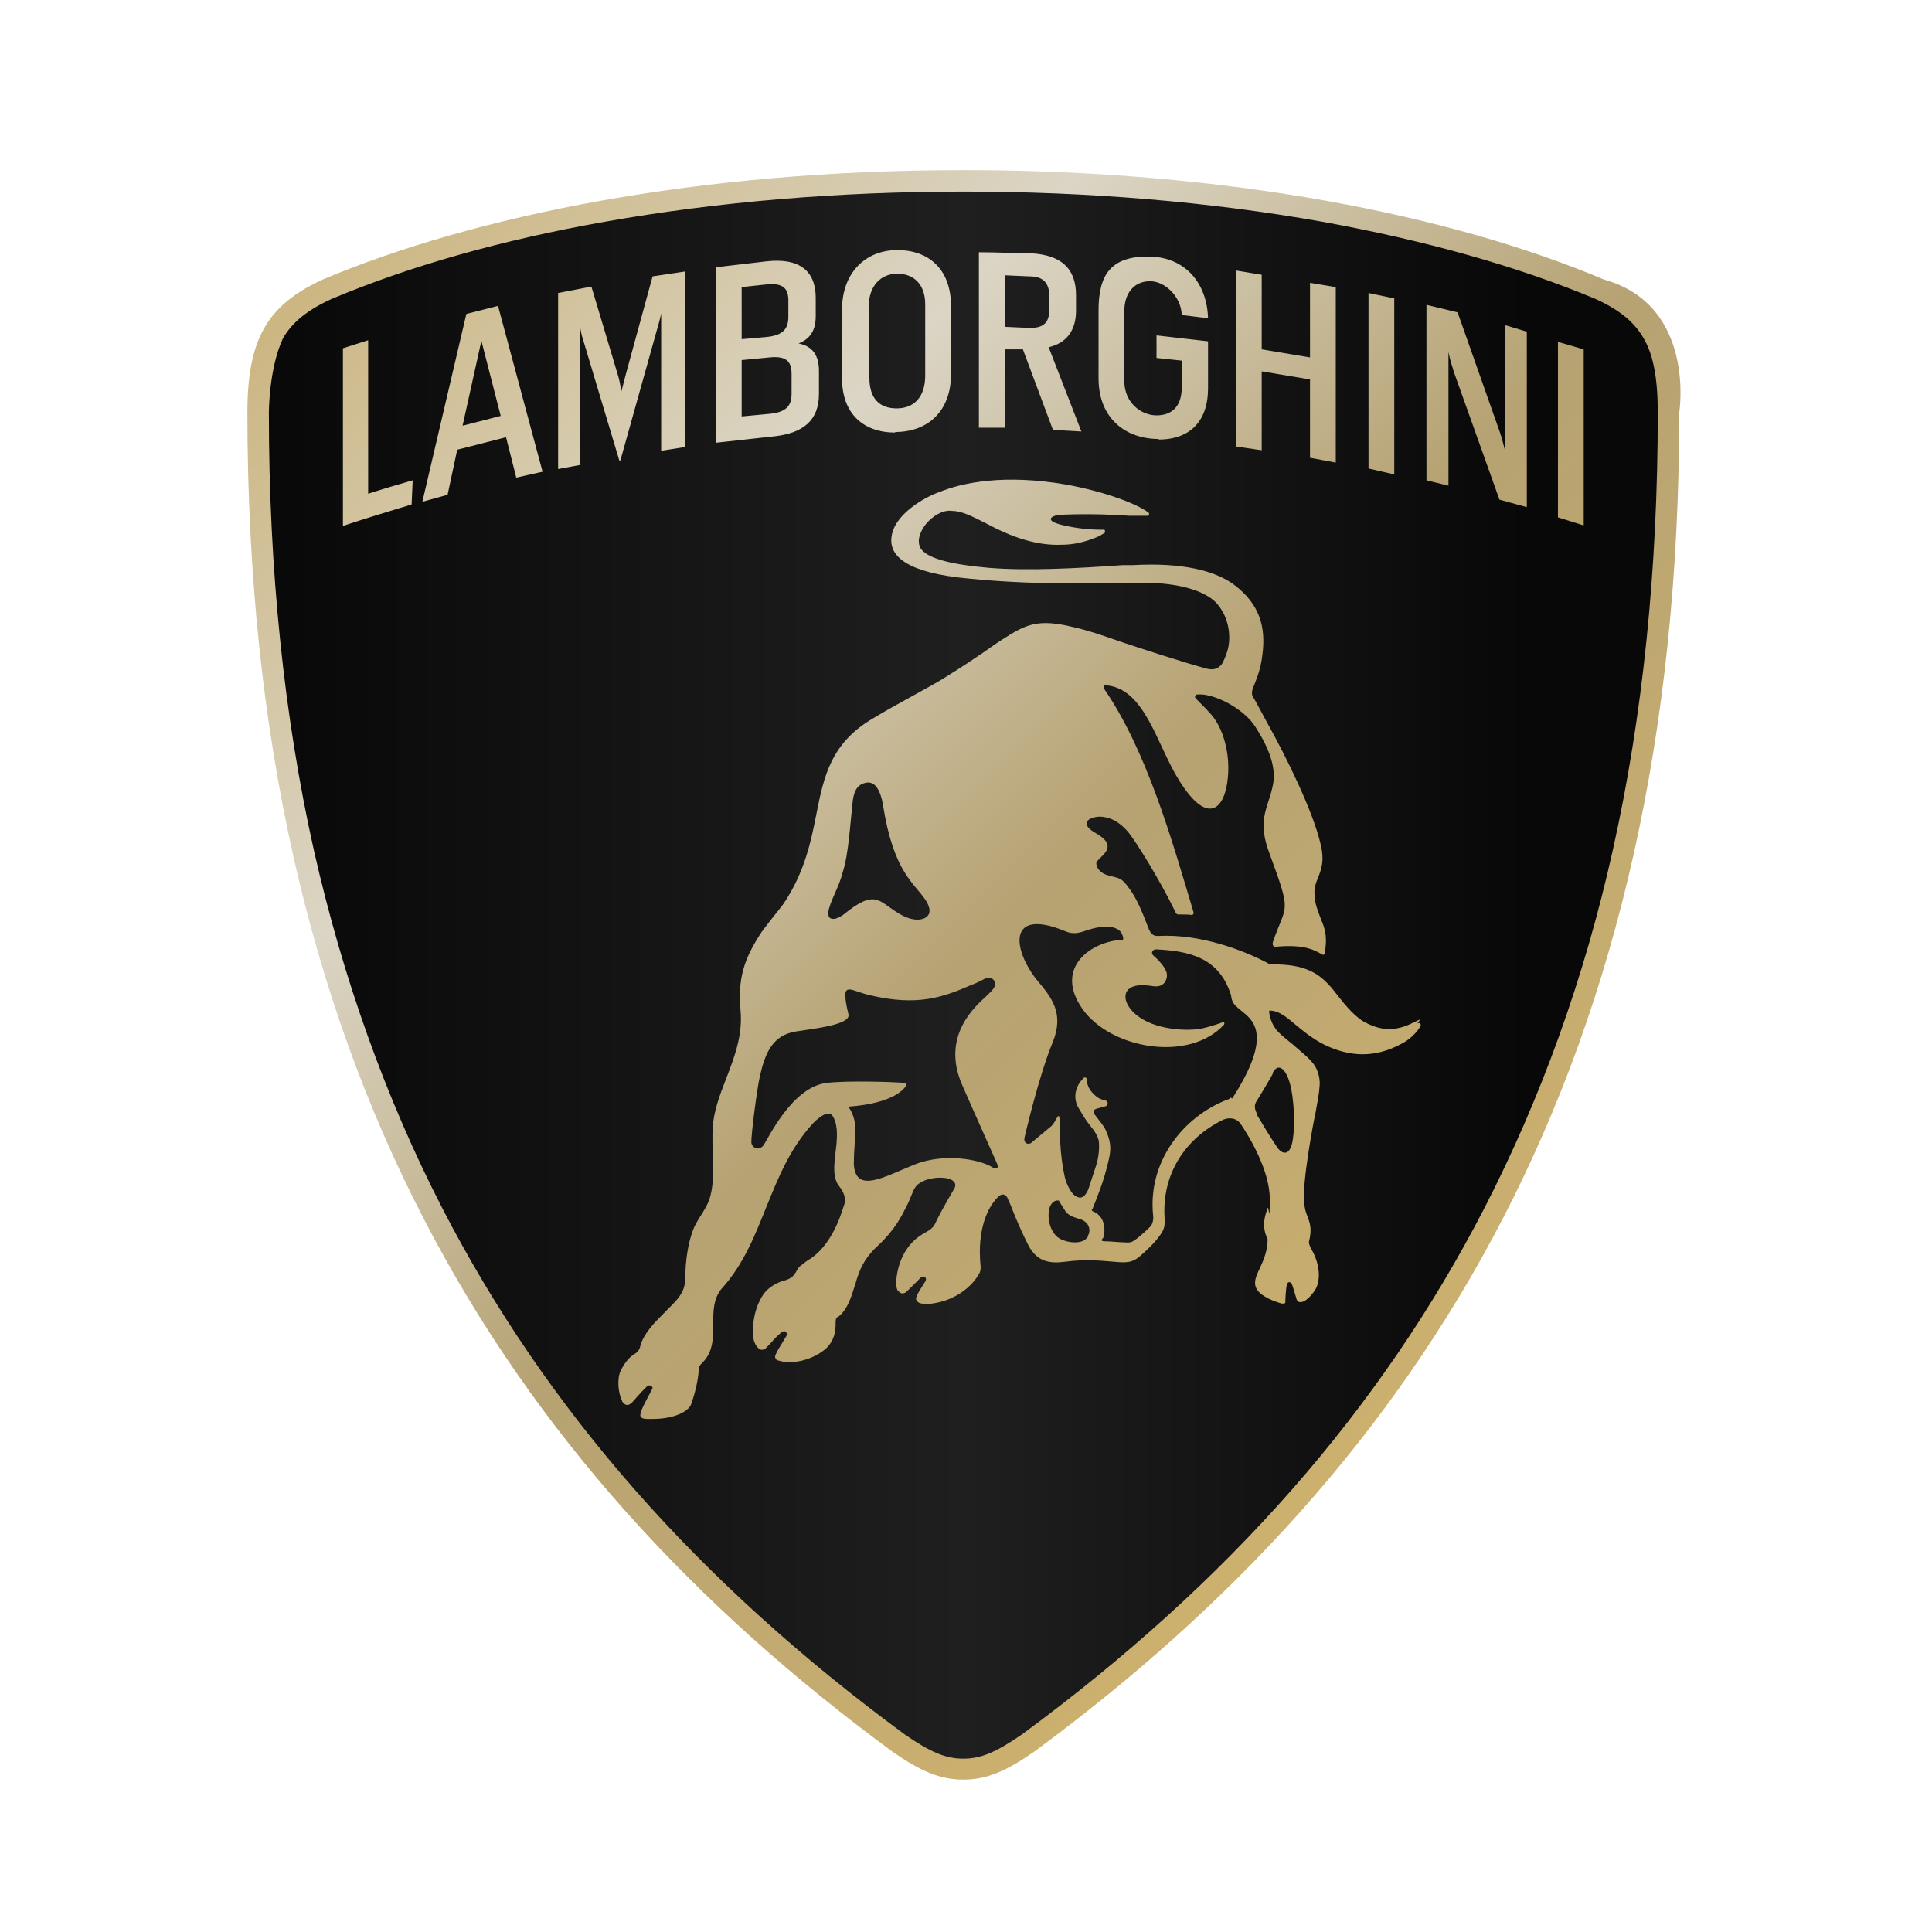 <?xml version="1.0" encoding="UTF-8"?>
<svg id="Layer_1" xmlns="http://www.w3.org/2000/svg" xmlns:xlink="http://www.w3.org/1999/xlink" version="1.1" viewBox="0 0 360 360">
  
  <defs>
    <style>
      .st0 {
        fill: url(#linear-gradient1);
      }

      .st1 {
        fill: url(#linear-gradient);
      }
    </style>
    <linearGradient id="linear-gradient" x1="48.2" y1="1619.2" x2="310.8" y2="1619.2" gradientTransform="translate(0 -1437.3)" gradientUnits="userSpaceOnUse">
      <stop offset="0" stop-color="#080808"/>
      <stop offset=".5" stop-color="#1f1f1f"/>
      <stop offset=".9" stop-color="#080808"/>
    </linearGradient>
    <linearGradient id="linear-gradient1" x1="75.9" y1="1470.9" x2="283.5" y2="1678.4" gradientTransform="translate(0 -1437.3)" gradientUnits="userSpaceOnUse">
      <stop offset="0" stop-color="#ccb681"/>
      <stop offset=".3" stop-color="#dbd5c5"/>
      <stop offset=".6" stop-color="#b6a272"/>
      <stop offset="1" stop-color="#ccb06e"/>
    </linearGradient>
  </defs>
  <path class="st1" d="M51,62.4c1.8-3.4,5-6,10-8.2,14.7-6.2,32-11.1,51.4-14.6,21-3.8,43.6-5.7,67.1-5.7s46.1,1.9,67.1,5.7c19.4,3.5,36.7,8.4,51.4,14.6,5,2.3,8.1,4.9,10,8.3s2.8,8.1,2.8,14.7c0,29.3-2.9,56.9-8.5,82-5.4,24-13.5,46.5-24,67-19.5,37.9-47.9,70.2-86.8,98.8-5.2,3.6-8.3,4.9-12.1,4.9h0v-.2h.1c-3.7,0-6.9-1.3-12-4.8-38.9-28.6-67.3-61-86.8-98.8-10.6-20.5-18.7-43.1-24-67-5.6-25.1-8.5-52.7-8.5-82,0,0-.6-8.4,2.8-14.7Z"/>
  <path class="st0" d="M264.7,189.9c-.2.1-1.7.8-2.1,1-3,1.3-5.6,1.1-8.6-.6-2.1-1.3-4.1-4-4.9-5-.6-.8-1.4-1.8-2.4-2.7-2-1.8-4.6-2.9-9.3-2.9s-.7,0-1.1-.2c-4.7-2.5-12.7-5.5-20.4-5.1-1.5.1-1.7-1-2.2-2.2-1.4-3.7-2.4-5.5-3.4-6.8-1.2-1.7-1.7-1.7-2.7-2-1.1-.3-2.3-.4-3.1-1.7,0-.2-.5-.8,0-1.3,1-1.2,3.9-2.8-.4-5.2-2.6-1.5-1.4-2.4-1-2.6.6-.3,1.6-.6,2.9-.3,1.2.2,2.7,1,4.1,2.6,1.4,1.6,6.1,9.2,8.9,15,0,0,.1.5.6.5.8,0,2.2,0,2.4.1.4,0,.4-.3.4-.5-4-13.4-8.7-30.1-16.7-41.7-.2-.3,0-.7.5-.6,7.2.7,9.3,11,13.5,17.7,5.4,8.7,8.6,5.3,9.1-.6.4-4.1-.7-9.3-3.6-12.2-.7-.8-1.9-1.9-2.4-2.5-.2-.2-.2-.6.3-.7h.9c3.3.3,8,3,9.9,6,4,6.2,3.7,9.5,3.1,11.7-.9,3.7-2.7,5.9-.5,11.8,4.3,11.7,3.2,9.3.7,16.6-.2.6.1,1,.6.9,5.6-.5,7.3.8,8.5,1.4.1,0,.2.2.3.1.2,0,.3-.3.3-.7.5-3.2-.2-4.5-.9-6.3-.4-1.1-.9-2.3-1-3.5-.2-1.5,0-2.4.5-3.6.8-2,1.3-3.5.6-6.4-1.4-6.2-6.5-16.5-9.8-22.4-.3-.5-2.5-4.7-2.9-5.3-.2-.4-.1-.9,0-1.3.1-.3.4-1,.4-1,.8-2,1.2-3.5,1.4-5.2.8-5.6-.7-9.6-4.8-12.9-3.8-3.1-10.4-4.5-19.3-4h-1.9c-8.4.6-17.9,1.1-25,.5-6.9-.6-11-1.7-12.4-3.3-.5-.5-.6-1.2-.6-1.9.2-1.5,1.1-3,2.5-4.1,1.2-1,2.7-1.5,3.7-1.3,1.9,0,3.9,1.1,6.3,2.3,2.1,1.1,4.5,2.3,7.3,3.1,2.4.7,4.7,1,6.9.9,2.1,0,4.2-.5,6.2-1.3.8-.3,1.4-.7,1.7-.9.1,0,.2-.3,0-.6h-.7c-3,0-5.6-.5-7.3-.9-1.9-.5-2-.9-2-1.1,0-.4,1-.8,2.1-.8,5.5-.2,9.7,0,12.5.2h3.5c.1,0,.2,0,.2-.2v-.3c-1.9-1.6-8.2-4-15.4-5.3-11.5-2-19.3-.4-23.7,1.4-.9.3-3.2,1.3-5.2,2.9-2.2,1.7-3.5,3.6-3.7,5.6-.3,2.7,1.6,6.1,12.5,7.4,11.6,1.3,22.4,1.2,31.9,1h2.9c6,0,11.1,1.4,13.3,3.8,2.5,2.8,2.7,6.6,2,8.9-.2.7-.6,1.7-1,2.4-.7.9-1.5,1.2-2.8.9-4.5-1.2-12.4-3.8-16.3-5.1-3.4-1.2-6.1-2.1-8.4-2.6-6.8-1.7-9-.6-13.5,2.3-1.1.7-2.2,1.5-3.5,2.4-1.9,1.3-4,2.7-6.9,4.5-1.7,1.1-4,2.3-6.3,3.6-2.4,1.3-4.9,2.7-7.4,4.2-7.8,4.6-9.1,10.8-10.5,17.9-1,5.1-2.2,10.8-6.1,16.6-.4.6-3.8,4.7-4.5,5.9-2.7,4.3-4.1,7.9-3.5,14.1.4,4.6-1.2,8.7-2.7,12.6-1.2,3.1-2.3,6-2.5,9.1-.1,1.9,0,3.7,0,5.4.1,2.9.2,5.7-.7,8.2-.7,1.9-2.4,3.8-3,5.6-.9,2.4-1.4,5.7-1.4,8.8s-2,4.5-4,6.6c-1.8,1.8-3.7,3.7-4.4,6.1,0,.3-.2.6-.3.8-.2.3-.4.5-.8.7-.7.5-1.5,1.1-2.5,3-.8,1.6-.5,4.3.2,5.7,0,.2.4.7.9.8.3,0,.6-.1,1-.5,0,0,2-2.3,2.8-3,.2-.2.5-.2.8,0,.2.2.3.4,0,.7,0,.2-1.3,2.3-2,4.1h0c0,.3-.2.6,0,.9s.6.4,1.2.4h.9c3.7,0,5.7-1,6.7-1.9.4-.4.5-.6.6-.9,0,0,0-.2.1-.3.7-2,1.2-4.3,1.3-6,0-.7.2-.9.7-1.4,2-2,2-4.6,2-7.1s0-4.7,1.5-6.6c4.2-4.6,6.3-10.1,8.4-15.3,2.2-5.4,4.4-11,8.8-15.7,1.1-1.1,2.2-1.8,2.9-1.7.3,0,.6.3.8.7.9,1.7.7,4.1.4,6.4-.3,2.6-.6,5,.8,6.6.9,1.2,1.2,2.4.7,3.6-.6,1.9-2.4,7.5-6.6,10-.1,0-1.2.9-1.6,1.2-.2.2-.3.4-.5.7-.4.7-.8,1.5-2.3,1.9-1.6.4-3.1,1.4-3.9,2.5-2.2,3.2-2.1,7.1-1.9,8.2,0,.4.2,1,.6,1.6.3.3.5.6.9.6s.5,0,.7-.2l.9-.9c.6-.7,1.3-1.5,2.2-2.2.3-.2.6-.2.7,0,.2.1.2.3.2.5,0,.3-.4.7-.7,1.3-.4.7-1,1.5-1.4,2.5-.1.2-.1.4,0,.6.1.3.4.4.5.4,2.7.9,6.7-.2,9-2.3,1.1-1.1,1.7-2.5,1.7-4.3s.2-1.2.7-1.7c1.6-1.4,2.2-3.5,2.9-5.7.2-.5.3-1.1.5-1.6.7-2.1,1.7-3.9,3.9-5.9,3-2.8,4.3-5.4,5.1-7,.9-1.7,1.1-2.7,1.7-3.7,1.2-1.9,5.4-2.3,6.9-1.4.6.4.8.9.4,1.6-.2.4-2.4,4-3.5,6.4-.5,1.2-1.7,1.6-2.3,2-4.1,2.4-4.9,7-5,8.8,0,.6,0,1.4.3,1.8.2.2.4.4.7.5.3,0,.5,0,.8-.2.2-.2,2.5-2.4,2.7-2.7.4-.3.7-.3.9-.1s.2.5,0,.8c-.3.5-1.9,2.8-1.7,3.3.3.9,1.2.8,2.1.9,7.1-.6,9.6-5.6,9.6-5.6.2-.3.4-.7.3-1.7-.2-1.9-.6-8.5,3.1-12.5,1.1-1.2,1.8-.4,2,.2.5,1,1.1,2.7,1.5,3.6.8,1.9,1.4,3.2,2.3,5,1.6,3.1,4,3.5,6.9,3.1,3.8-.5,6.5-.2,9,0,2.2.2,3.4.3,5-1.1.9-.8,2.6-2.3,3.7-3.9.7-1,.9-1.6.8-3.2-.5-7.9,3.6-14.7,11-18.3,1.1-.4,2.3-.3,3.1.7,1.7,2.5,5.5,8.8,5.5,14.1s-.2,1.1-.4,1.7c-.5,1.5-1.2,3.3,0,5.8,0,2.1-.7,3.8-1.4,5.3-1,2.1-1.8,3.8.9,5.4.8.5,1.8.9,3.1,1.3h.5s.2-.1.2-.2c0-.6.1-2.8.3-3.3,0-.2.1-.4.4-.5.2,0,.4.2.5.3.2.5.8,2.6.9,2.9.1.3.3.5.5.5,1.1.3,2.6-1.6,3.1-2.5,1-2,.6-5-1-7.6-.2-.5-.3-.7-.3-1.1.6-2.4.2-3.5-.3-4.8-.3-.7-.5-1.5-.6-2.5-.4-3.7,1.8-15.4,2.1-16.6.4-2.2.7-3.7.8-5.3s-.5-3.4-1.6-4.5c-1-1.1-2.2-2-3.3-3-1-.8-2-1.6-2.8-2.4-1.3-1.3-1.7-3.2-1.7-3.7v-.3h.2c1.8.1,3.1,1.3,4.9,2.8,1.6,1.3,3.4,2.8,5.9,3.9,5,2.2,9.7,1.9,14.5-1,2-1.4,2.6-2.7,2.7-2.8.1-.2,0-.8-.6-.5M154.3,170.2c.3-2.3,2-4.7,2.7-7.6,1.1-3.2,1.4-8.9,1.9-13.4.3-2.2,1.1-3.2,2.8-3.4,1.1,0,2.2.8,2.8,4,2,12.9,5.9,14.7,8.1,18.1,0,0,0,.1.1.2.6,1.1.8,2.1-.1,2.8-.5.4-2.3,1.1-5.3-.8-3.6-2.2-4.2-4.5-10.1.3,0,0-.8.6-1.6.8-.7.1-1.4-.1-1.2-1.1M185.7,217.7c-.2.1-.5,0-.8-.2-2.4-1.5-9-2.7-14.5-.5-5.7,2.3-11,5.5-11.3-.1,0-5,1-7.2-.7-10.2,0,0,0-.1-.2-.2-.2-.2,0-.3,0-.3,8-.6,10.2-3.1,10.7-4,.1-.2,0-.4-.2-.4-1.8-.2-11-.5-14.8,0-6.5.9-10.9,10.7-11.7,11.7-1,1.1-2.2.2-2.2-.7,0-1.6,1-9.6,1.6-12.3,1-4.4,2.4-7.6,6.7-8.3,3-.5,10.3-1.2,9.8-3.2-.4-1.6-.6-2.9-.6-3.6,0-1,.5-1.2,1.5-.9.7.2,1.7.6,2.9.9,9.2,2.2,13.9.4,19.4-2,.2,0,2.2-1,2.3-1.1,1-.5,2.2.4,1.7,1.6-.3.6-.7.9-1.5,1.7-1.8,1.7-8.6,7.3-4.5,16.6,3.2,7.3,4.1,9.2,6.3,14.2.4.8.4,1.2.1,1.3M202.8,230.3c-.4.7-1.1,1.2-2.5,1.2s-2.8-.5-3.5-1.2c-1.4-1.5-1.6-3.6-1.3-5,.2-.9.7-1.4,1.3-1.6h.5c.2.4,1.1,1.8,1.3,2.1s.7.6,1,.8c.7.3,1.5.5,2,.7,1.4.6,1.7,2,1.1,3M229.3,204.5c-.2.3-.3.3-.6.4-8.3,3.2-15,11.7-13.8,21.9,0,.5-.1,1.3-.6,1.8,0,0-1.8,1.8-2.9,2.5-.4.3-.8.5-1.8.4-1.2,0-2.5-.2-3.7-.2s-.3-.6-.3-.7,0-.2.1-.4c.3-1.5,0-3.7-2.1-4.5-.3-.2-.1-.5,0-.5.9-2.3,2.1-5.1,3-9.1.6-2.4.2-3.8-.6-5.6-.2-.4-.4-.7-.7-1.1l-1.3-1.7c-.4-.4-.3-.9.3-1.1l1.8-.5c.4-.2.4-.8,0-1l-1-.3c-.9-.4-1.5-1.1-1.9-1.6-.1-.2-.2-.3-.3-.5-.2-.4-.3-.8-.4-1.2v-.5c-.1-.3-.6-.3-.7,0-1.5,1.5-1.9,3.7-.8,5.5,1.5,2.5,1.4,2.3,2.8,4.1.4.6.7,1.1.9,1.8.2.9.1,3-.4,4.6l-1.5,4.6c-.9,2.1-1.9,1.6-2.5,1.2-.7-.5-1.4-1.8-1.8-3.1,0,0-1-3.8-1-9s-.5-1.6-1.8-.7l-3.6,3c-.5.3-1.4.1-1.2-1,0,0,2.6-11.4,5.3-17.9,2.1-5.3-.2-8.2-3-11.5-4.5-5.7-5.5-13.4,5-9.2,2.8,1.3,3.8-.4,7.3-.7,2.5-.2,3.3.8,3.5,1.2s.3.8.3,1c0,0,0,.2-.1.2-5.9.3-12.9,5.2-7.5,12.9,5.3,7.5,19.9,10,26.4,2.9,0,0,.1-.3,0-.4h-.3c-1.4.5-2.7.9-4.1,1.2-3.1.5-9.7.1-12.8-3.4-1.8-2-1.7-4.4,1.3-4.7,1.7-.1,2.5.2,3.2.2,1.9,0,2.3-1.9,1.9-2.8-.3-.8-1.1-1.8-2.1-2.7-1-.7-.4-1.4.2-1.4,6,.3,11.8,1.4,14,8.6,0,.3.2,1.2.5,1.5.5.7,1.3,1.2,2.2,2,2.2,1.9,4.2,5.3-2.5,15.7M237.1,200c1.1-2.2,2.5-.7,3.2,1.7.9,3.1,1,8.1.6,10.6-.5,3.4-2.1,2.7-2.9,1.5-1.3-1.9-2.8-4.4-3.8-6.1v-.2c-.5-1-.5-1.7,0-2.4.5-.8,2.5-4.1,3-5.1M179.5,35.7c23.4,0,45.9,1.9,66.8,5.6,19.3,3.5,36.4,8.3,51,14.4,4.6,2.1,7.3,4.4,9,7.4,1.8,3.1,2.6,7.5,2.6,13.8,0,29.2-2.8,56.6-8.4,81.6-5.3,23.8-13.4,46.2-23.9,66.6-19.4,37.6-47.6,69.7-86.2,98.1-4.8,3.3-7.6,4.5-10.9,4.5s-6.1-1.2-10.9-4.5c-38.6-28.4-66.8-60.5-86.2-98.1-10.5-20.4-18.5-42.8-23.9-66.6-5.6-25-8.4-52.4-8.4-81.6,0,0,0-8.2,2.6-13.8,1.7-3,4.5-5.3,9.1-7.4,14.5-6.1,31.7-11,51-14.4,20.9-3.7,43.4-5.6,66.8-5.6M179.5,31.7c-49.3,0-90.9,8.4-119.4,20.4-10.4,4.8-14,11.2-14,24.8,0,121,47.3,195.9,120.2,249.5,5.2,3.6,8.8,5.2,13.2,5.2s8-1.6,13.2-5.2c72.9-53.7,120.2-128.6,120.2-249.5,0,0,3.2-20-14-24.8-28.4-12-70.1-20.4-119.4-20.4M68.6,63.4v28.6c2.8-.9,5.5-1.7,8.3-2.5l-.2,4.5c-4.3,1.3-8.6,2.6-12.8,4v-33.1s4.7-1.5,4.7-1.5ZM86.2,79.3l3.5-15.8,3.6,14-7,1.8h0ZM94.3,81.5l1.9,7.5,4.9-1.1-8.3-30.9-5.9,1.5-8.2,35,4.7-1.3,1.8-8.4,9-2.3h0ZM108.1,86.6v-25.6c.2,1.1.4,2,.7,2.8l6.6,22h.2l6.8-24.3c.3-1,.6-2.1.8-3.1v25.6l4.4-.7v-32.7l-6,.9-5,18.3c-.2.8-.5,1.9-.8,3.1-.2-1.1-.4-2.1-.6-2.8l-5-16.7-6.2,1.2v32.8l4.3-.8s-.2,0-.2,0ZM144.3,81.3c5.3-.6,8.3-2.9,8.3-7.9v-4.3c0-2.9-1.2-4.6-3.8-5.1,2.3-.9,3.2-2.6,3.2-5.1v-3.4c0-5-3-7.5-9.2-6.8l-9.4,1.1v32.7l10.9-1.2ZM138.2,53.5l4.6-.5c3.1-.3,4.1.7,4.1,3v3c0,2.3-1,3.5-4.1,3.8l-4.6.4v-9.7ZM138.2,67.1l5.2-.5c3.1-.3,4.1.7,4.1,3.1v3.7c0,2.3-1.1,3.4-4,3.7l-5.3.5v-10.5h0ZM166.8,80.5c6.2,0,10.4-4,10.4-10.7v-12.8c0-6.8-4.1-10.4-10-10.4s-10.3,4.2-10.3,11.1v12.8c0,6.6,4,10.1,9.9,10.1M161.9,70.3v-13.3c0-3.8,2.3-6,5.3-6s5.2,1.9,5.2,5.7v13.3c0,4-2.1,6.1-5.3,6.1s-5.1-1.8-5.1-5.7M187.3,79.7v-14.6h3.3l5.6,15,5.3.3-6.1-15.7c3.1-.7,5.1-2.9,5.1-6.8v-2.9c0-5-2.8-7.5-8.4-7.8-2.4,0-6.7-.2-9.7-.2v32.7h4.9,0ZM187.3,51.3l4.6.2c2.5,0,3.6,1.3,3.6,3.5v2.9c0,2.2-1.1,3.3-3.8,3.2l-4.5-.2v-9.6h0ZM215.9,81.9c6.1,0,9.2-3.7,9.2-9.5v-8.8l-9.6-1.1v4.2l4.7.5v5c0,3.6-1.9,5.2-4.7,5.2s-6-2.3-6-6.4v-13c0-3.6,2-5.6,4.8-5.6s5.8,2.9,5.9,6.3l4.9.6c-.2-6.6-4.3-11.5-11.2-11.5s-9.2,3.4-9.2,10v12.7c0,7.6,5.2,11.3,11.2,11.3M235.1,83.8v-14.6l9,1.5v14.6l4.8.9v-32.7l-4.8-.8v13.9l-9-1.5v-13.9l-4.8-.8v32.8l4.8.7h0ZM255,54.6l2.4.5,2.4.5v32.8l-4.8-1.1v-32.7h0ZM269.9,90.7v-25.1c.3,1.6.7,2.6,1,3.7l8.5,23.8,5.1,1.4v-32.7l-4-1.2v23.6c-.3-1.2-.6-2.4-1-3.6l-7.9-22.4-5.8-1.4v32.7l4.1,1h0v.2h0ZM290.3,96.5v-32.8l2.4.7,2.4.7v32.8l-4.8-1.5h0Z"/>
</svg>